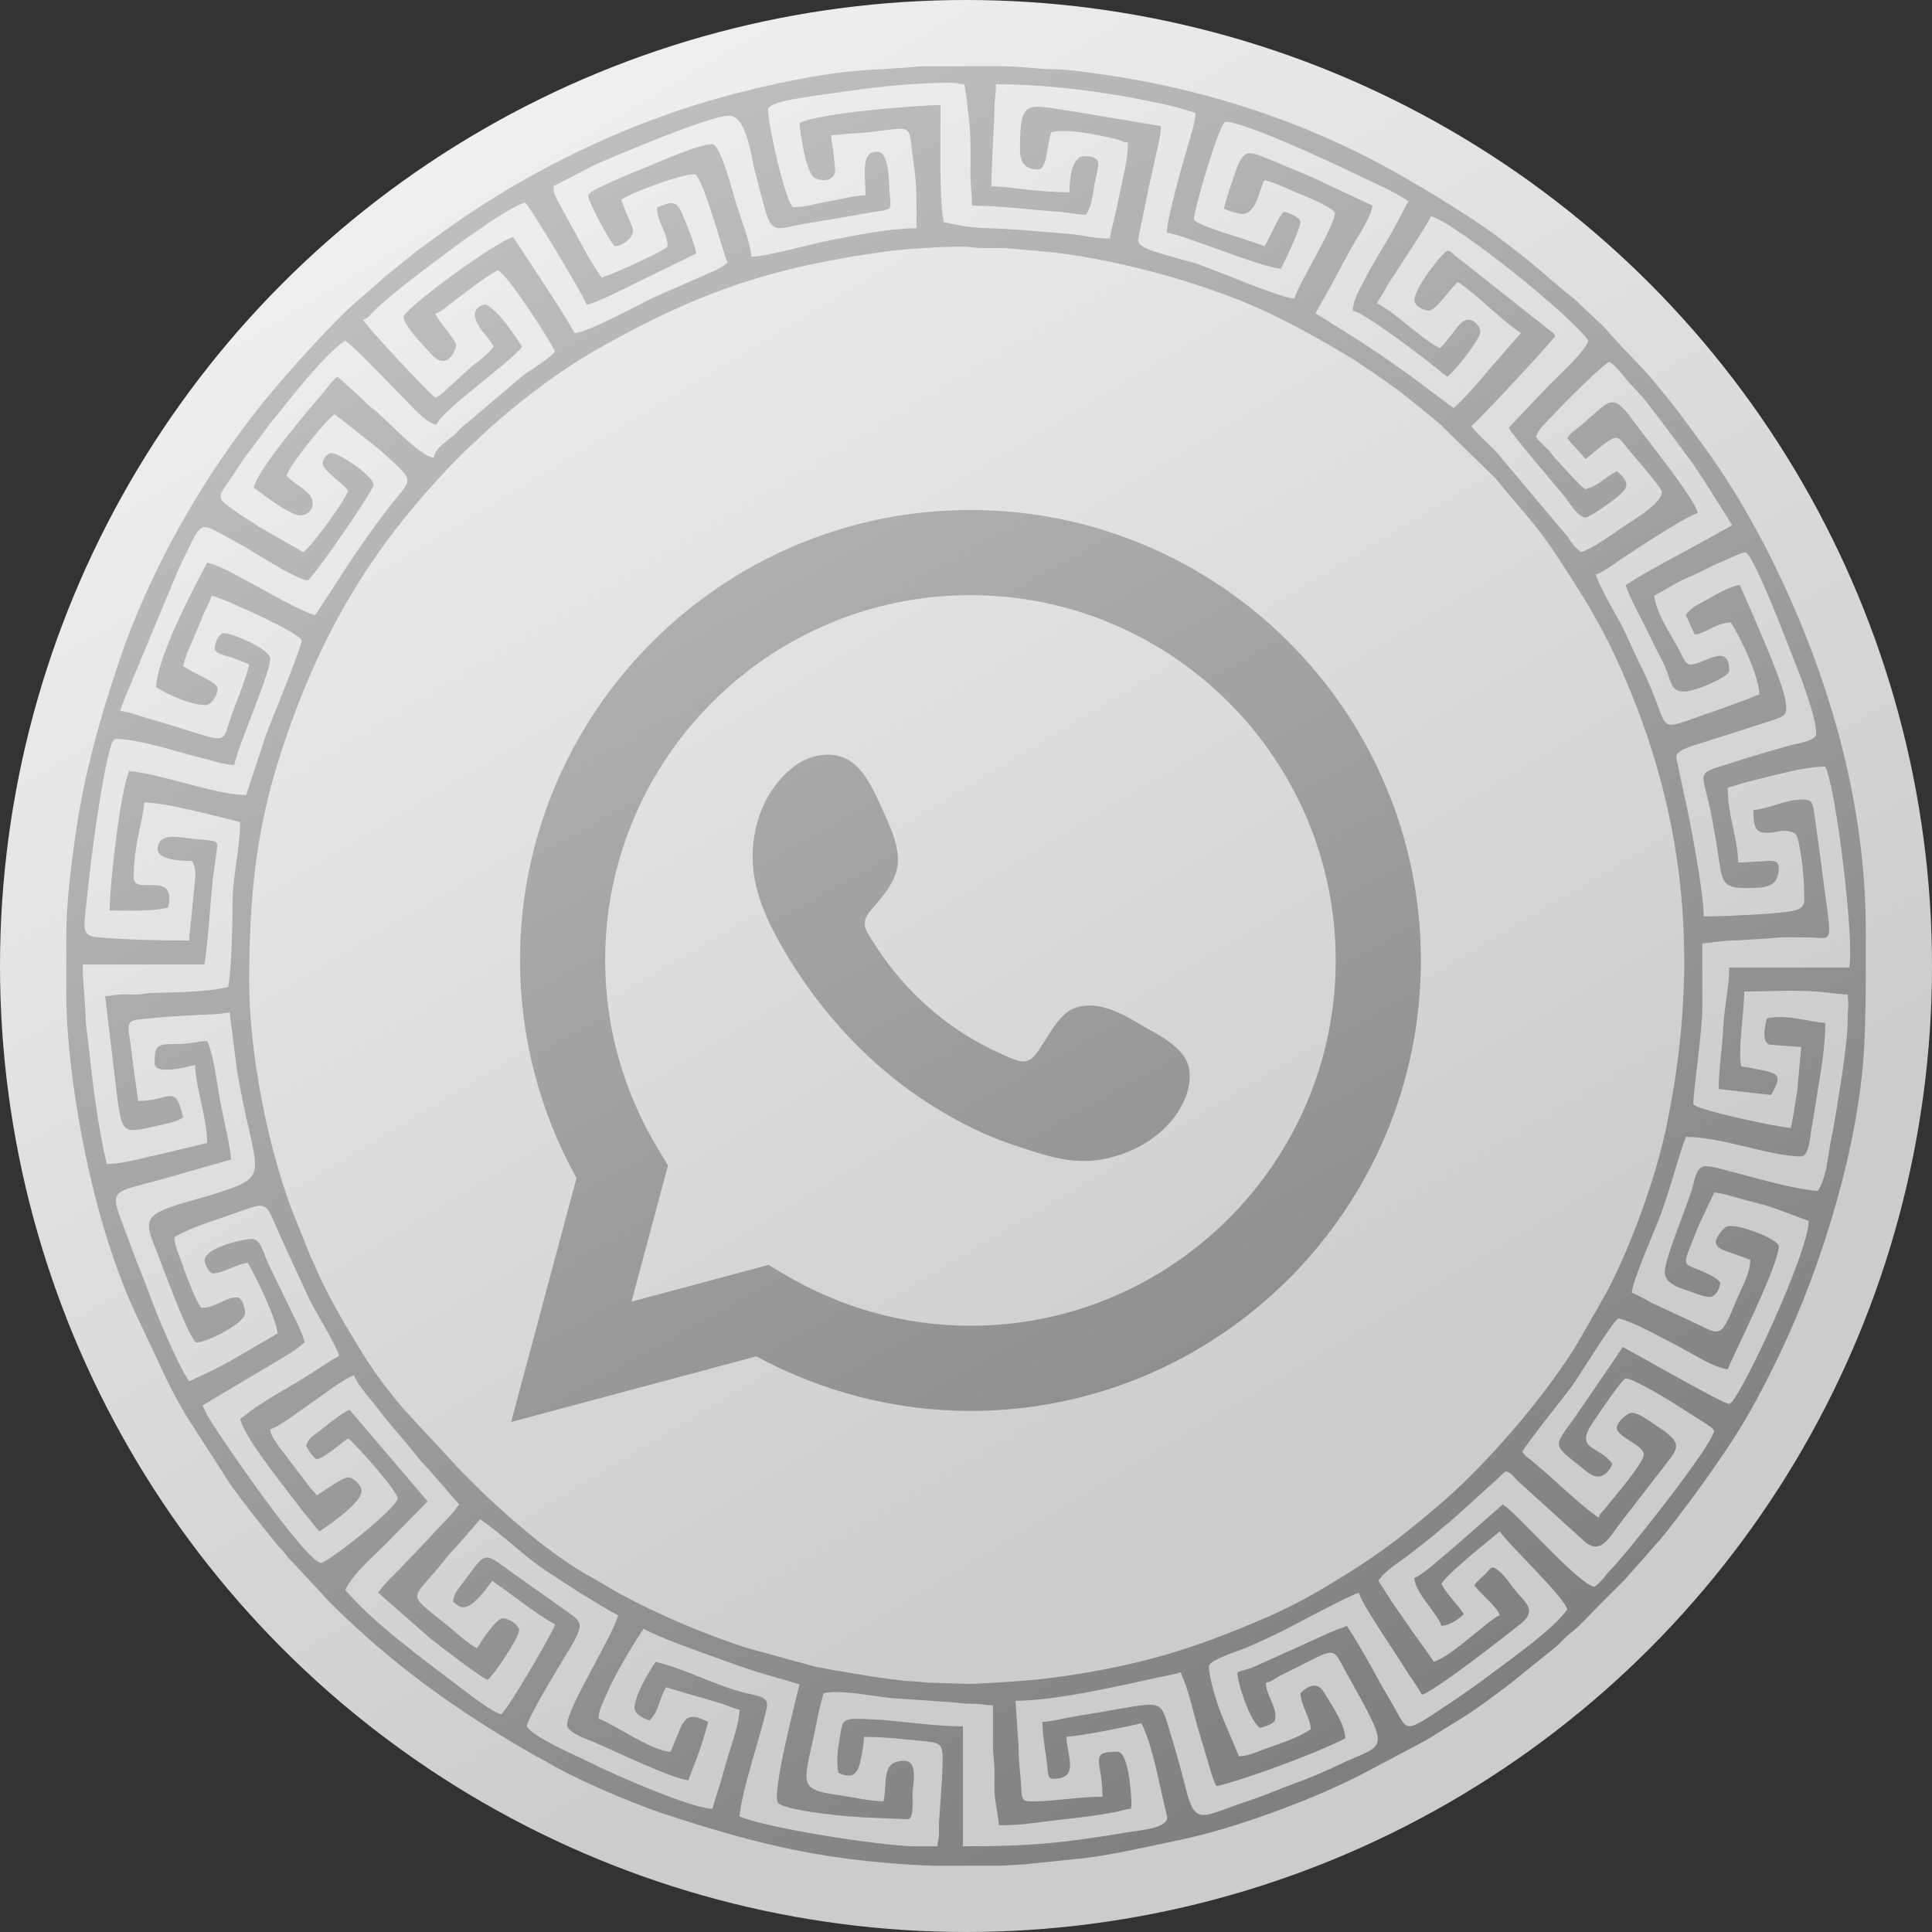 <?xml version="1.0" encoding="UTF-8"?> <!-- Creator: CorelDRAW --> <svg xmlns="http://www.w3.org/2000/svg" xmlns:xlink="http://www.w3.org/1999/xlink" xmlns:xodm="http://www.corel.com/coreldraw/odm/2003" xml:space="preserve" width="81.798mm" height="81.798mm" version="1.1" style="shape-rendering:geometricPrecision; text-rendering:geometricPrecision; image-rendering:optimizeQuality; fill-rule:evenodd; clip-rule:evenodd" viewBox="0 0 1299.72 1299.72"><rect x="0" y="0" width="1299.72" height="1299.72" fill="#333333" stroke="none"/> <defs> <style type="text/css"> <![CDATA[ .fil0 {fill:url(#id0)} .fil1 {fill:url(#id1)} ]]> </style> <linearGradient id="id0" gradientUnits="userSpaceOnUse" x1="907.45" y1="951.56" x2="124" y2="-359.15"> <stop offset="0" style="stop-opacity:1; stop-color:#CCCCCC"></stop> <stop offset="1" style="stop-opacity:1; stop-color:white"></stop> </linearGradient> <linearGradient id="id1" gradientUnits="userSpaceOnUse" x1="920.7" y1="1178.22" x2="209.4" y2="-99.23"> <stop offset="0" style="stop-opacity:1; stop-color:gray"></stop> <stop offset="1" style="stop-opacity:1; stop-color:#CCCCCC"></stop> </linearGradient> </defs> <g id="Слой_x0020_1">  <circle class="fil0" cx="649.86" cy="649.86" r="649.86"></circle> <path class="fil1" d="M167.64 659.95c0,-55.34 4.5,-100.64 20.3,-150.2 26.47,-83.04 62.77,-144.22 124.72,-206.17l15.12 -14.14c2.99,-3.03 5,-4.12 8.08,-7.05l8.18 -6.95c20.34,-16.57 38.57,-29.79 61.37,-42.54 65.57,-36.68 113.86,-53.21 191.4,-63.83 11.74,-1.61 46.65,-4.06 56.32,-2.75 8.81,1.19 20.07,-0.06 28.28,1.04l27.79 2.48c46.63,5.64 107.52,22.18 150.17,43.52 20.19,10.1 29.56,15.53 48.7,26.96 6.03,3.6 12.28,8.13 18.21,12.06 13.88,9.19 29.15,21.76 42.07,32.58l37.77 36.88c14.66,18.37 25.93,29.02 40.21,50.59 23.57,35.59 36.6,57.62 52.31,97 37.8,94.73 43.17,188.73 22.42,288.46 -7.04,33.82 -23.25,78.84 -39.42,109.89 -1.83,3.52 -3.41,5.7 -5.4,9.74l-16.61 28.78c-22.5,35.88 -61.02,80.6 -93.71,108.06 -28.63,24.05 -41.1,33.4 -74.65,53.47 -12.67,7.58 -25.87,14.51 -39.95,20.58 -49.78,21.43 -85.01,32.06 -139.76,39.81 -17.67,2.5 -36.75,3.48 -55.89,4.54 -5.56,0.31 -20,-0.63 -28.06,-0.65 -6,-0.01 -7.92,-0.85 -14.09,-1.04 -12.77,-0.4 -54.58,-7.69 -65.66,-10l-46.7 -12.82c-29.31,-9.78 -56.74,-21.33 -84.03,-36.02 -6.85,-3.69 -12.28,-7.39 -19.15,-11.11 -27.55,-14.89 -60.69,-44.16 -83.32,-67 -1.34,-1.35 -2.14,-2.3 -3.54,-3.52l-39.82 -42.91c-18.42,-22.55 -21.11,-26.77 -36.91,-52.88 -6.19,-10.23 -16.78,-29.49 -20.94,-39.59 -1.7,-4.13 -2.89,-6.21 -4.45,-9.67l-12.98 -32.42c-16.05,-42.84 -28.39,-104.99 -28.39,-153.2zm370.24 -577.05c0.49,5.84 4.12,34.12 10.49,36.97 6.41,2.87 14.51,1.3 13.36,-7.22 -0.46,-3.43 -0.73,-7.58 -1.22,-11.02 -0.51,-3.62 -1.22,-7.82 -1.46,-10.65 4.39,0 6.87,-0.75 12.08,-1.04 47.66,-2.63 38.58,-12.89 43.99,23.66 1.81,12.22 1.43,27.3 1.43,39.93 -16.95,0 -39.88,4.54 -56.76,7.81 -12.34,2.39 -44.66,11.36 -54.21,11.36 -0.82,-9.89 -8.33,-28.51 -11.32,-39.13 -1.66,-5.92 -9.85,-36.54 -14.91,-36.54 -9.67,0 -34.04,11.17 -43.53,14.99 -4.75,1.91 -40.21,15.95 -40.21,19.31 0,4.45 16.22,34.3 18.16,34.3 5.06,0 12.11,-5.94 12.11,-10.09 0,-2.63 -2.6,-7.69 -3.76,-10.37 -1.56,-3.61 -2.81,-7.69 -4.31,-10.82 7.42,-4.97 40.14,-17.15 49.43,-17.15 5.22,0 19.54,53.98 22.19,59.52 -2.42,1.62 -2.3,2.05 -5.36,3.72 -2.19,1.2 -3.78,1.93 -6.16,2.92l-39.27 17.22c-9.64,4.86 -42.7,22.76 -52.12,23.55 -6.64,-12.54 -22.06,-35.13 -30.46,-48.23 -3.63,-5.67 -7.26,-10.9 -10.9,-16.33 -11.51,2.68 -73.64,48.46 -73.64,53.47 0,6.05 13.42,19.28 17.91,24.46 11.67,13.48 17.4,-2.64 17.4,-5.29 0,-2.07 -5.15,-8.57 -6.63,-10.52 -2.86,-3.8 -5.38,-6.67 -7.5,-10.66 3.92,-1.05 7.02,-4.23 10.38,-6.77 3.79,-2.85 6.53,-4.9 10.37,-7.79 7.01,-5.29 13.92,-10.63 21.62,-14.7 8.22,5.51 32.92,44.25 38.34,54.48 -4.21,5.75 -15.88,11.97 -21.77,16.57l-36.03 30.55c-2.41,2.02 -3.15,2.21 -5.52,4.57 -1.71,1.69 -2.75,2.95 -4.51,4.57 -4.99,4.61 -12.17,8.01 -13.88,15.37 -9.23,-0.77 -31.67,-25.83 -40.78,-32.87 -3.55,-2.74 -4.86,-4.17 -7.89,-7.24l-15.89 -14.37c-3.29,2.2 -5.18,5.32 -7.76,8.38 -12.46,14.81 -45.77,53.55 -48.74,66.27 5.62,3.76 25.51,20.19 32.75,18.61 7.88,-1.72 8.98,-9.76 3.87,-14.87 -4.62,-4.63 -10.31,-7.06 -14.43,-11.8 1.59,-6.81 26.7,-37.62 32.28,-41.36l25.97 20.44c2.43,2.16 3.81,2.92 6.07,5.02 23.83,22.18 20.73,15.5 1.4,41.27 -22.09,29.45 -27.65,40.24 -46.55,68.46 -9.31,-2.17 -34.02,-16.82 -44.38,-22.21 -8.67,-4.51 -18.63,-10.86 -28.26,-13.1 -8.33,15.75 -33.85,63.61 -34.3,83.73 7.91,5.3 23.66,12.1 33.29,12.1 4.51,0 8.07,-7.7 8.07,-11.1 0,-4.32 -14.01,-8.98 -23.2,-15.13 1.97,-8.45 6.06,-16.13 9.23,-24.07 1.46,-3.66 3.3,-7.84 4.75,-11.39 1.69,-4.14 4.27,-8.03 5.19,-11.96 8.33,1.94 60.53,25.63 60.53,30.26 0,4.47 -20.31,53.67 -24.07,63.7l-13.26 40.21c-20.3,0 -56.9,-14.33 -78.69,-16.14 -5.65,11.78 -13.12,75.47 -13.12,93.82 12.9,0 26.99,0.86 39.34,-2.02 6.04,-25.94 -23.2,-7.47 -23.2,-20.18 0,-22.75 6.84,-40.34 7.06,-50.44 12.5,0 35.71,6.07 48.42,9.08 5.52,1.31 11.06,2.85 16.14,4.04 0,17.8 -5.14,36.43 -5.07,54.45 0.04,11.44 -0.72,46.72 -3,56.52 -15.77,3.68 -34.89,3.53 -51.48,4 -4.98,0.14 -5.04,0.93 -10.02,1.08 -3.61,0.11 -7.54,-0.23 -11.14,-0.04 -4.57,0.24 -4.77,1.01 -10.08,1.01l8.36 70.33c3.3,22.6 4.31,22.15 27.35,16.84 6.35,-1.46 12.35,-2.5 16.75,-5.45 -5.51,-23.64 -8.44,-11.1 -30.26,-11.1l-4.06 -29.23c-1.63,-18.81 -6.03,-24.32 3.8,-25.51 17.38,-2.1 36.5,-2.93 53.73,-3.77 4.52,-0.22 3.66,-0.91 8.07,-1.01l4.75 37.62c12.33,74.8 26.72,71.5 -18.74,85.58 -10.14,3.14 -22.65,5.93 -32.1,10.27 -12.51,5.75 -8.54,13.36 -2.32,28.95 3.04,7.64 21.71,59.52 26.23,59.52 6.4,0 30.36,-11.53 32.47,-18.96 0.64,-2.24 -1.66,-11.31 -5.23,-11.31 -8.51,0 -13.93,6.83 -24.21,7.06 -4.36,-6.51 -7,-14.41 -10.1,-22.18 -1.53,-3.83 -2.68,-7.69 -4.32,-11.82 -1.51,-3.79 -3.37,-9.03 -3.74,-13.41 6.52,-4.37 20.18,-9.25 28.36,-11.99 38.94,-13.01 30.28,-16.01 44.94,15.35l17.82 38.67c3.77,7.6 18.29,31 19.84,37.66 -5.59,2.96 -11.19,6.87 -16.73,10.5 -13.61,8.93 -28.61,16.48 -41.78,25.82 -2.67,1.89 -5.39,4.25 -8.08,6.05 2.98,12.81 29.21,44.95 38.92,57.93 2.74,3.67 4.31,5.57 7.18,8.96 2.16,2.56 5.12,7.12 7.37,8.77 6.4,-4.28 28.25,-19.27 28.25,-27.24 0,-3.59 -5.49,-9.08 -9.08,-9.08 -3.92,0 -16.95,9.87 -21.18,12.11 -1.5,-2.23 -2.47,-2.8 -4.18,-4.9l-20.45 -26.97c-2.4,-3.46 -6.28,-8.08 -6.65,-12.52 6.3,-1.68 22.06,-14.03 28.25,-18.16 6.19,-4.12 21.95,-16.48 28.25,-18.16 1.5,5.6 12.54,17.71 16.43,22.92 8.37,11.21 17.91,21.21 26.37,32.14 3.15,4.07 6.11,6.41 9.51,10.66l18.31 21.04c-5.61,8.38 -13.37,14.71 -19.88,22.49l-20.73 21.65c-4.78,4.77 -10.2,9.91 -13.87,15.38 2.16,1.45 2.31,2.01 4.35,3.72l30.64 26.86c3.53,2.84 34.49,26.82 38.65,27.93 4.06,-2.72 21.19,-28.39 21.19,-33.29 0,-3.69 -6.98,-8.07 -11.1,-8.07 -4.15,0 -15.16,16.42 -17.15,20.18 -7.32,-3.87 -14.01,-10.6 -20.49,-15.82 -28.93,-23.33 -23.62,-14.86 -0.11,-45.13 2.4,-3.09 3.05,-3.72 5.74,-6.37l16.88 -19.43c15.56,10.42 28.49,24.06 44.18,34.51l23.85 15.49c8.53,5.13 16.22,10.03 24.78,14.56 -3.06,13.13 -34.3,62.26 -34.3,73.64 0,5.23 13.28,9.68 17.73,11.53 13.05,5.43 52.74,24.86 63.99,25.8 0.88,-3.76 8.87,-21.11 13.12,-39.35 -11.52,-5.53 -15.23,-4.81 -19.89,7.35l-5.33 12.83c-12.54,-0.28 -40.68,-20.13 -48.42,-22.2 0,-6.17 3.34,-11.57 5.47,-16.72 5.43,-13.09 17.3,-32.61 24.8,-43.8 13.08,6.92 36.09,14.81 50.57,20.05 8.65,3.13 17.53,6.33 26.22,9.09l28.13 8.19c-1.52,6.51 -19.35,74.96 -14.35,79.85 5.62,5.51 50.1,9.77 62.81,9.89l24.17 1.05c5.11,0 2.73,-14.81 3.61,-20.6 1.16,-7.61 1.93,-18.74 -5.63,-18.74 -16.36,0 -11.15,14.49 -14.12,27.24 -9.21,0 -20.02,-2.7 -28.42,-3.87 -32.21,-4.47 -24.69,-6.98 -15.55,-54.23 1.13,-5.87 2.4,-9.34 3.62,-14.54 11.31,-2.63 32.24,1.81 45.22,3.2l41.54 2.85c4.88,0.26 6.91,1.06 13.12,1 6.5,-0.06 8.25,1.02 14.11,1.02l-0.01 27.25c-0.04,7.52 1.08,10.61 1.04,18.13 -0.04,6.29 -0.31,12.76 0.55,18.62 0.84,5.77 2.07,11.94 2.47,16.7 7.92,0 15.26,-0.38 22.79,-1.42 18.42,-2.56 36.97,-3.88 55.16,-7.39 4.16,-0.8 7.05,-1.97 10.83,-2.29 0.29,-3.47 0.38,-2.16 0.29,-4.6 -0.26,-6.98 -2.08,-33.74 -9.37,-33.74 -19.84,0 -10.09,5.58 -10.09,30.26 -15.66,0 -30.44,2.89 -45.42,3.12 -7.53,0.11 -8.74,0.08 -9.08,-7.13 -0.47,-9.92 -2.07,-19.97 -1.98,-30.31l-2.03 -30.25c27.71,0 69.51,-10.01 97.1,-15.89 3.61,-0.77 11.5,-2.14 13.87,-3.28 5.36,11.17 8.56,26.68 11.99,38.45 2.01,6.91 3.7,12.31 5.81,19.41 1.87,6.31 3.76,13.79 6.41,18.81 20.11,-4.69 68.64,-22.7 86.76,-32.28 -0.82,-9.91 -7.63,-19.76 -12.53,-27.82 -0.96,-1.58 -1.8,-3.03 -2.73,-4.34 -4.23,-5.96 -10.71,-2.63 -15.01,1.89 0.76,9.13 6.37,15.87 7.06,24.21 -9.92,6.64 -23.05,10.19 -34.73,14.71 -4.29,1.66 -8.44,3.45 -13.7,3.45l-11.68 -27.66c-2.79,-7.23 -8.5,-24.6 -8.5,-32.87 0,-4.17 21.05,-10.72 24.94,-12.39 8.83,-3.78 17.3,-7.73 25.5,-11.83 8.36,-4.18 44.77,-23.9 50.44,-25.22 1.76,7.55 25.64,41.89 31.32,51.4 3.48,5.83 7.8,11.05 11.05,17.2 8.55,-2.28 55.35,-38.79 66.37,-47.63 9.67,-7.75 5.63,-12.53 -1.55,-20.22 -4.76,-5.1 -10.78,-16.13 -17.41,-17.9 -2.07,1.39 -1.48,1.02 -3.2,2.85 -0.92,0.98 -0.56,0.7 -1.44,1.59 -0.49,0.5 -1.09,1.02 -1.57,1.46 -2.38,2.15 -4.16,3.62 -5.9,6.21 3.49,5.21 15.73,14.85 17.15,20.18 -5.8,1.55 -32.94,28.22 -44.39,31.27 -6.08,-9.08 -12.48,-17.2 -18.76,-26.63 -3.37,-5.06 -6.36,-9 -9.49,-13.72 -3.09,-4.65 -5.97,-9.49 -9.08,-14.13 4.94,-7.38 14.44,-12.54 21.32,-18.03 7.62,-6.08 14.99,-11.51 22.32,-18.03 2.15,-1.91 2.98,-2.24 5.02,-4.06l31.81 -28.72c2.1,-2.1 2.92,-3.22 5.28,-4.81 3.74,1 5.29,3.74 7.82,6.3l46.05 41.72c10.92,8 16.14,-4.4 23.68,-13.86l25.5 -33.01c12.59,-16.76 18.24,-18.64 -1.15,-31.42 -3.48,-2.3 -12.32,-9.07 -17.15,-9.07 -3.1,0 -10.09,6.31 -10.09,10.09 0,6.38 18.16,11.31 18.16,18.16 0,5.36 -21.06,29.88 -26.68,36.88 -2.27,2.83 -2.69,2.12 -3.59,5.49 -12.85,-8.61 -31.78,-27.67 -45.26,-38.47 -3.06,-2.45 -3.91,-2.5 -6.19,-5.91 3.12,-5.89 27.84,-36.75 33.01,-43.66 4.8,-6.42 26.92,-43.02 31.56,-46.12 10.5,2.45 26.76,11.87 36.65,16.82 8.8,4.4 28.14,16.75 36.99,17.48 1.17,-4.4 34.3,-69.79 34.3,-82.72 0,-5.06 -29.33,-16.18 -35.31,-13.2 -2.18,1.09 -7.06,7.31 -7.06,10.18 0,4.34 6.28,6.02 9.95,7.2l13.25 4.91c0,8.92 -5.62,18.38 -8.65,25.65 -11.42,27.43 -10.82,25.34 -28.02,17.07l-28.92 -13.45c-3.5,-1.72 -10.95,-6.34 -14.11,-7.08 0.16,-7.36 15.5,-42.19 19.02,-51.6 5.65,-15.07 10.05,-31.05 14.91,-46.63 1.06,-3.38 1.66,-3.58 2.39,-6.69 24.8,0 56.47,13.12 77.68,13.12 5.5,0 6.24,-15.52 6.99,-19.25 1.49,-7.41 2.35,-14.65 3.68,-22.55 2.7,-16 5.48,-32.14 5.48,-47.99 -12.55,-1.04 -26.44,-6.03 -39.35,-3.03 -1.03,4.43 -3.76,15.2 1.59,17.58 0.29,0.13 20.4,1.59 21.62,1.59l-2.72 29.56c-1.48,8.85 -2.47,16.91 -4.34,24.92 -6.5,0 -65.57,-12.44 -65.57,-16.14 0,-8.58 5.88,-47.53 6.09,-64.53l-0.04 -43.42c6.95,-0.58 14.45,-2.03 22.21,-2.01l23.78 -1.45c7.59,-1.15 16.55,-0.59 24.64,-0.58 19.57,0.01 16.39,8.73 8.9,-53.29l-4.58 -32.74c-1.1,-5.17 -1.7,-6.78 -7.34,-6.78 -12.1,0 -21.91,6.12 -33.29,7.06 0,15.28 3.19,16.67 15.72,14.7 1.84,-0.29 2.94,-0.72 5.5,-0.68 0.8,0.01 1.98,0.12 2.76,0.28 5.03,1.06 5.47,2.48 6.72,8.46 2.42,11.57 3.59,25.5 3.59,37.77 0,6.36 -5.86,7.17 -11.24,7.93 -12.13,1.72 -43.67,3.16 -56.36,3.16 -0.41,-18.39 -9.06,-63.69 -13.52,-83.33l-4.28 -20.05c-0.2,-0.98 -0.48,-2.1 -0.56,-3.26 -0.02,-0.29 -0,-1.06 0.01,-1.28 0.18,-4.41 13.99,-7.83 17.47,-8.98 6.84,-2.26 12.88,-4.06 19.93,-6.3l28.96 -9.37c4.91,-1.81 7.47,-2.6 7.47,-7.66 0,-12.68 -16.52,-48.14 -22.32,-62.42 -1.37,-3.38 -2.67,-5.78 -4.33,-9.79l-4.62 -10.52c-5.2,0.43 -15.52,5.96 -19.75,8.5 -6.23,3.73 -12.75,5.98 -16.57,11.68l6.04 13.12c7.39,-0.62 14.03,-7.85 24.23,-8.08 6.42,9.59 19.17,36.51 19.17,48.42 -3.03,0.71 -4.63,1.82 -7.2,2.89l-22.19 8.08c-40.68,13.55 -30.19,15.66 -43.98,-16.3 -1.95,-4.53 -3.47,-8.16 -5.67,-12.49 -6.26,-12.31 -11.52,-26.19 -18.63,-37.86 -2.6,-4.27 -11.28,-20.63 -12.3,-25.03 4.09,-0.95 13.06,-7.69 16.94,-10.29 8.87,-5.95 43.74,-28.96 51.66,-31.07 -2.02,-7.55 -13.63,-22.25 -18.76,-29.67l-28.34 -37.23c-11.84,-14.77 -14.21,-5.92 -33.46,9.54 -3.26,2.62 -4.83,3.36 -7.21,6.92 3.16,4.72 9.18,9.76 12.1,14.12 3.78,-2.53 6.61,-5.43 10.07,-8.09 1.77,-1.36 3.2,-2.49 5.25,-3.87 5.14,-3.47 6.83,-3.19 10.37,1.4 4.89,6.33 25.76,29.62 25.76,32.75 0,7.69 -19.25,18.91 -24.81,22.6 -6.98,4.63 -22.19,16.01 -29.66,17.75 -3.69,-2.47 -6.24,-6.41 -8.88,-10.29l-45.17 -53.7c-5.79,-7.5 -14.97,-13.86 -19.59,-20.76 3.92,-2.63 53.3,-55.76 56.49,-60.53 -1.69,-2.52 -1.7,-2.28 -4.02,-4.05l-63.13 -49.86c-2.87,-2.29 -2.04,-2.68 -5.48,-3.6 -5.3,3.55 -22.2,25.93 -22.2,33.29 0,3.92 5.94,7.06 10.09,7.06 4.36,0 15.3,-16.33 19.17,-19.17 14.97,10.02 27.35,24.24 42.37,34.3l-22.04 25.37c-4.17,5.21 -18.58,21.87 -23.35,25.07l-21.9 -16.43c-18.76,-14.12 -38.36,-27.22 -58.38,-39.48 -4.5,-2.76 -8.03,-5.26 -12.53,-7.64 3.05,-5.77 6.54,-11.47 9.75,-17.48l14.5 -26.86c3.96,-6.81 13.48,-21.09 14.08,-28.29l-40.49 -19.03c-7.18,-2.94 -13.12,-5.62 -20.61,-8.65 -23.85,-9.62 -24.88,-13.12 -32.35,8.87 -2.34,6.89 -4.8,13.87 -6.42,20.82 3.01,1.59 5.83,2.39 9.9,3.33 11.73,2.72 13.34,-14.93 17.34,-22.5 7.75,1.81 16.9,6.59 24.65,9.65 4.03,1.59 22.76,9.54 22.76,12.55 0,9.09 -25.12,48.4 -27.24,57.5 -8.5,0 -53.56,-19.39 -65.44,-23.34 -7.72,-2.56 -31.84,-7.96 -37.3,-12.14 -1.35,-1.03 -2.39,-2.1 -2.49,-4.02l7.62 -36.93c1.26,-5.92 2.72,-12.21 4.21,-18.99 1.33,-6.02 3.61,-14.14 3.61,-20.61l-58.81 -9.8c-32.08,-4.71 -36.02,-9.24 -36.02,25.94 0,8.35 3.71,13.12 12.11,13.12 6.73,0 6.02,-18.85 9.08,-25.22 10.33,-2.41 29.97,1.52 40.37,4.02 1.88,0.45 3.43,0.82 5.55,1.52 3.36,1.1 1.65,1.2 5.53,1.53 0,11.31 -3.24,22.77 -5.3,33.04 -0.98,4.9 -2.15,10.34 -3.35,15.81 -1.13,5.14 -3.09,11.28 -3.46,15.71 -10.5,0 -17.47,-2.22 -27.21,-3.06 -18.63,-1.6 -38.27,-3.51 -57.54,-4 -9.31,-0.24 -19.45,-2.23 -27.23,-4.04 -0.08,-3.48 -0.71,-3.94 -0.95,-7.12 -1.74,-23.03 -1.06,-48.09 -1.06,-71.57 -13.73,0 -81.79,5.21 -94.83,12.1zm-21.19 -9.08c0,-5.17 21.92,-7.86 26.66,-8.65 10.58,-1.75 20.54,-2.93 30.9,-4.41 20.78,-2.97 43.71,-5.1 65.52,-5.1 5.07,0 4.52,0.91 9.08,1.01 0.23,2.73 0.81,5.29 1.32,8.77 0.34,2.34 0.65,6.56 1.14,9.96 2.06,14.31 1.52,27.55 1.54,41.84 0.01,7.1 1.04,12.75 1.04,21.15 20.12,0 37.87,2.68 57.54,4 7.13,0.48 12.32,2.05 19.13,2.05 3.74,-5.58 4.25,-11.34 5.62,-19.6 2.13,-12.8 7.1,-19.75 -6.63,-19.75 -9.11,0 -10.09,17.05 -10.09,24.21 -24.03,0 -38,-3.71 -52.46,-4.04 0,-19.09 1.87,-36.85 1.98,-52.49 0.04,-5.93 1.04,-9.09 1.04,-16.11 38.3,0 82.38,6.23 119.25,14.92 5.7,1.34 9.88,3.07 14.92,4.25 0,5.9 -2.83,14.47 -4.39,19.82 -3.5,11.99 -14.77,50.67 -14.77,60.89 10.31,0.86 61.55,22.95 76.67,24.21 2.21,-4.17 13.12,-26.95 13.12,-31.27 0,-3.41 -7.89,-6.31 -11.1,-7.06 -4.55,4.32 -8.62,16.5 -13.12,23.2 -6.65,-3.19 -47.42,-14.09 -47.42,-18.16 0,-6.36 17.39,-65.57 21.19,-65.57 12.44,0 68.14,25.8 86.41,34.65 12.4,6 25.23,11.16 36.67,18.82 -3.25,6.14 -6,11.55 -9.43,17.81 -6.54,11.97 -14.08,23.28 -20.18,35.3 -2.76,5.44 -7.72,13.41 -7.72,20.53 9,2.1 47.01,31.3 55.63,38.2 2.65,2.12 5.19,4.36 7.93,6.19 4.61,-3.09 22.19,-25.15 22.19,-30.26 0,-3.46 -4.12,-8.07 -8.07,-8.07 -4.53,0 -7.8,5.95 -10.35,8.82 -2.49,2.8 -6.47,8.63 -8.82,10.35 -14.77,-7.81 -27.6,-22.45 -42.37,-30.26 1.5,-2.84 2.53,-4.12 4.24,-6.85 1.77,-2.83 2.49,-4.75 4.43,-7.68 3.86,-5.84 26.7,-40.4 27.65,-43.98 15.5,3.61 94.7,66.97 105.93,83.73 -1.85,6.92 -20.1,23.63 -25.98,29.51l-27.49 29c0.93,3.47 33.39,41.15 37.46,46.28 3.08,3.88 8.66,13.56 13.99,14.25 4.19,-0.98 16.77,-10.08 20.34,-12.96 9.24,-7.45 9.92,-10.44 0.85,-18.32 -7.17,3.79 -13.08,10.22 -21.19,12.11 -3.41,-2.29 -5.78,-5.29 -8.83,-8.32l-12.06 -13.16c-1.86,-2.21 -1.91,-2.78 -4.06,-5.02 -3.01,-3.13 -6.03,-5.35 -8.34,-8.81 2.11,-3.99 1.63,-3.86 4.77,-7.33 8.21,-9.06 35.17,-36.76 44.66,-43.11 4.65,3.11 7.67,7.35 11.39,11.81 3.64,4.34 7.71,8.24 11.51,12.71 3.93,4.62 6.78,8.94 10.62,13.59l20.68 27.75c3.6,4.81 6.35,9.33 9.76,14.45l18.76 29.66 -17.47 9.77c-14.9,8.28 -40.71,21.58 -54.16,30.59 1.68,7.22 13.39,27.82 17.17,36.31 2.7,6.08 6.32,12.1 9.05,18.18 4.37,9.74 3.56,17.14 13.13,17.14 6.55,0 30.26,-9.61 30.26,-14.12 0,-19.64 -17.29,-4.04 -26.23,-4.04 -3.34,0 -5.86,-6.86 -7.4,-9.75 -5.31,-9.96 -15.88,-25.38 -16.82,-36.65 4.91,-2.6 9.51,-5.32 14.17,-8.03 5.18,-3 10.16,-4.62 15.77,-7.43 5.49,-2.75 9.11,-4.7 15.03,-7.16 5.22,-2.17 11.04,-5.35 16.57,-6.64 6.87,5.03 27.47,60.18 32.72,73.21 4.58,11.37 14.7,37.85 14.7,48.86 0,5.12 -13.84,6.86 -17.37,7.85 -7.19,2.02 -13.12,3.76 -20.4,5.84l-29.97 9.37c-11.52,4.06 -8.74,5.6 -4.28,24.75 1.71,7.35 2.56,13.55 4,21.22 5.38,28.56 1.47,34.88 20.6,34.88 14.61,0 22.19,-0.66 22.19,-14.12 0,-4.59 -5.07,-4.53 -9.91,-3.92l-17.33 0.89c-0.37,-16.68 -7.06,-31.28 -7.06,-50.44 5.05,-1.18 9.21,-2.91 14.92,-4.25 14.73,-3.44 36.1,-9.88 50.65,-9.88 7.28,13.76 19.93,118.92 16.14,135.18l-80.71 0c0,13.39 -3.45,26.97 -4.03,40.36 -0.59,13.71 -3.03,26.79 -3.03,41.35l35.31 4.04c5.75,-10.86 7.52,-14.24 -6.47,-16.73 -4.61,-0.82 -9.4,-2.08 -13.71,-2.44 -2.43,-10.43 2.02,-36.88 2.02,-50.44 17.6,0 38.62,-1.51 55.77,0.73 3.69,0.48 11.05,1.23 13.84,1.29 0.87,10.46 -0.01,7.28 0.01,17.16 0.04,15.7 -6.05,51.05 -8.79,67.88 -0.97,5.96 -2.19,11.11 -3.05,16.12 -1.83,10.69 -2.8,22.72 -8.35,31 -17.91,-1.49 -40.92,-8.68 -58.51,-13.11 -4.46,-1.12 -15.81,-4.74 -19.22,-3.1 -4.58,2.2 -5.38,10.65 -7.13,16.09 -3.82,11.9 -18.03,46.03 -18.03,54.6 0,8.84 12.2,11.24 18.58,13.7 2.74,1.06 9.78,3.6 12.35,3.04 3.8,-0.82 6.06,-5.6 6.4,-9.68 -2.87,-3.31 -7.03,-5.23 -11.11,-7.05 -15.6,-6.94 -15.01,-1.29 -3.6,-30.86l10.67 -22.62c5.56,0.46 11.86,2.6 16.35,3.83 6.07,1.66 10.67,2.8 16.74,4.44 9.54,2.59 29.23,10.61 30.47,10.9 0,21.24 -47.63,123.08 -53.47,123.08 -4.16,0 -62.63,-33.57 -71.63,-38.34 -1.77,2.65 -3.33,5.07 -5.23,7.88l-27.47 40.12c-14.95,20.53 -14.09,17.39 6.15,34.04 2.9,2.38 7.02,5.81 10.97,5.08 3.91,-0.72 7.6,-4.97 8.53,-8.44 -8.39,-12.53 -26.15,-8.75 -12.93,-28.06 3,-4.39 19.73,-29.44 22.01,-29.44 5.08,0 26.68,13.3 31.33,16.09l21.56 13.75c2.81,2.01 4.88,2.85 6.63,5.47 -2.78,11.91 -58.9,82.53 -69.36,93.06 -4.22,4.24 -6.27,8.46 -11.35,11.86 -11.72,-2.73 -50.55,-48.13 -61.54,-55.48l-29 25.47c-2.48,2.36 -4.44,3.72 -7.09,6.02 -4.33,3.77 -18.81,16.7 -23.43,17.93 0.22,10.03 16,24.18 18.16,32.28 5.32,-0.12 12.93,-5.06 15.13,-8.07 -4.43,-6.61 -11.3,-12.94 -15.13,-20.17 3.72,-5.55 13.49,-13.55 18.93,-18.4l20.41 -16.91c6.35,9.48 43.04,43.65 45.4,52.46 -8.32,12.42 -36.37,32.31 -50.16,42.66 -9.26,6.95 -17.32,12.75 -27.12,19.29 -35.07,23.38 -28.96,20.75 -40.95,0.8 -10.24,-17.03 -19.05,-35.19 -30.07,-51.65 -2.89,1.39 -6.08,2.18 -9.43,3.69 -3.53,1.59 -5.67,2.31 -9.07,4.04l-45.19 20.38c-3.1,1.16 -7.44,1.96 -9.95,3.17 0.19,8.36 8.8,33.08 15.13,37.33 12.1,-2.82 10.27,-6.65 10.27,-6.63l0.21 -1.22c-0.11,-7.95 -6.26,-14.21 -6.44,-22.42 4.58,-1.07 6.55,-3.26 10.75,-5.4 3.97,-2.02 6.8,-3.38 10.77,-5.37 26.66,-13.33 22.99,-13.23 32.63,4.02 31.12,55.69 26.53,46.72 -5.06,61.89 -9.52,4.57 -19.75,8.94 -29.81,12.56 -10.23,3.68 -19.9,8.02 -30.76,11.61 -31.18,10.31 -35.72,17.36 -42,-6.67 -1.87,-7.14 -3.37,-13.35 -5.46,-20.77 -2.04,-7.24 -3.88,-13.18 -5.98,-20.25 -6.45,-21.7 -4.65,-18.84 -48.21,-11.59 -6.27,1.04 -12.31,2.05 -18.16,3.03 -6.01,1 -12.87,3.03 -19.02,3.17 0,9.66 2.11,19.88 3.3,29.99 0.4,3.37 -0.1,8.35 3.76,8.35 18.32,0 9.37,-15.29 9.08,-28.25 12.31,-1.02 38.57,-6.32 50.44,-9.08 7.55,14.27 12.37,43.02 16.87,60.96 0.16,0.65 0.37,1.29 0.43,2.04 0.68,7.48 -17.94,8.89 -23.22,9.77 -46.28,7.69 -66.78,9.95 -114.13,9.95l0 -80.71c-24.78,0 -46.99,-5.04 -72.64,-5.04 -8.96,0 -8.74,4.02 -9.98,11.21 -1.31,7.66 -2.98,17.12 -1.12,25.11 8.51,4.09 12.9,1.64 14.87,-8.33 0.91,-4.58 2.28,-11.41 2.28,-15.88 9.87,0 20.68,0.91 29.43,1.85 26.02,2.79 23.88,-0.79 23.07,26.43l-2.09 30.19c-0.02,2.61 0.19,5.48 -0.01,8.06 -0.25,3.17 -0.88,3.64 -0.96,7.11l-14.12 0c-24.32,0 -103.98,-12.95 -119.04,-20.18 1.46,-17.54 14.25,-54.04 18.26,-72.68 1.84,-8.53 -5.61,-7.8 -18.05,-11.27 -18.59,-5.18 -38.14,-15.64 -56.7,-19.97 -4.9,7.31 -14.12,22.65 -14.12,31.27 0,3.9 6.56,7.25 10.09,8.07 6.11,-5.31 6.76,-15.72 11.1,-22.19l37.46 10.97c3.84,1.28 8.57,3.37 11.98,4.16 -0.21,9.64 -5.8,24.33 -8.5,33.87 -1.66,5.88 -3.09,10.78 -4.74,16.45 -1.51,5.18 -3.73,11.12 -4.93,16.26 -13.48,0 -65.92,-22.76 -81.37,-30.61 -10.69,-5.43 -38.32,-16.82 -43.72,-24.88 1.8,-7.71 22.37,-41.25 27.68,-50 13.23,-21.78 9.43,-19.69 -6.64,-31.56l-30.7 -21.76c-20.91,-15.13 -16.79,-14.69 -35.47,9.77 -2.32,3.04 -3.91,5.13 -4.3,9.82 2.49,1.67 3.97,4.03 7.78,3.6 6.1,-0.7 15.26,-12.96 18.45,-17.72 12.23,8.19 29.7,22.55 42.37,29.26 -1.11,4.78 -31.49,56.99 -36.32,60.53 -6.4,-1.71 -21.56,-13.64 -27.96,-18.44l-26.95 -20.47c-17.56,-13.79 -35.43,-28.06 -50.01,-44.82 6.29,-11.88 17.68,-21.21 26.99,-30.52l28.5 -29 -52.46 -61.54c-4.67,1.25 -18.32,12.79 -23.08,16.26 -2.99,2.18 -5.12,3.99 -6.17,7.95 1.62,3.07 4.31,7.24 7.06,9.08 5.88,-1.37 16.04,-10.68 21.18,-14.13 4.37,2.93 33.77,36.14 33.29,40.35 -0.82,7.2 -47.37,43.38 -51.45,43.38 -9.49,0 -64.54,-79.39 -75.73,-97.79 -2.03,-3.34 -2.27,-4.59 -3.97,-8.14l34.74 -20.75c6.08,-3.66 11.07,-6.45 17.15,-10.09 3.47,-2.08 5.64,-3.49 8.65,-5.48 1.45,-0.96 2.71,-1.72 4.18,-2.88 1.79,-1.41 1.96,-1.89 3.88,-3.18 -1.27,-5.48 -4.88,-12.83 -7.4,-17.82l-17.16 -35.29c-2.66,-5.52 -4.78,-16.49 -10.75,-16.49 -6.64,0 -30.29,5.79 -31.91,13.49 -0.61,2.92 2.88,9.71 5.68,9.71 6.54,0 15.73,-6.44 23.2,-7.06 4.61,6.88 19.38,37.86 20.18,47.42l-28.67 16.72c-9.77,5.85 -20.66,10.67 -30.85,15.56 -8.17,-12.2 -21.75,-44.72 -27.12,-59.64 -3.84,-10.66 -8.25,-20.57 -12.1,-31.28 -15.21,-42.32 -18.22,-33.68 27.47,-46.93l39.99 -11.45c-0.84,-10.11 -5.5,-28.85 -7.49,-39.93 -1.97,-10.96 -4.67,-32.25 -8.65,-39.77 -6.84,0.15 -11.62,2.12 -20.17,2.03 -14.18,-0.14 -15.14,1.11 -15.14,13.1 0,8.38 23.7,1.83 27.24,1.01 0,13.97 8.07,35.71 8.07,52.46l-32.53 7.82c-11.21,2.22 -23.54,6.3 -35.06,6.3 -5.91,-25.36 -9.36,-52.87 -12.28,-80.54 -0.49,-4.63 -1.75,-12.29 -1.87,-17.3 -0.3,-12.44 -1.99,-24.06 -1.99,-36.34l81.72 0c2.29,-9.84 4.48,-46.52 5.87,-57.69l2.79 -20.67c0.54,-5.03 0.5,-4.69 -16.82,-6.3 -6.95,-0.65 -23.11,-4.78 -23.11,6.97 0,7.26 15.06,8.07 23.2,8.07 1.62,3.38 2.48,6.56 1.99,12.03l-2.71 27.6c-0.52,4.07 -1.3,10.48 -1.3,13.84 -20.57,0 -41.73,-0.47 -61.41,-2.14 -11.95,-1.02 -9.31,-6.09 -7.09,-29.04 2.03,-21.01 9.58,-79.41 15.95,-100.07 1.45,-4.7 2.96,-4.58 7.26,-4.18 16.98,1.6 38.26,8.83 54.78,12.95 5.89,1.47 14.81,4.31 20.78,4.44 4,-17.16 24.21,-61.04 24.21,-71.63 0,-6.21 -25.26,-17.15 -31.27,-17.15 -3.17,0 -6.05,7 -6.05,10.09 0,3.93 7.34,4.85 10.95,6.2 3.58,1.33 8.89,3.12 12.25,4.9 -2.53,10.88 -9.26,26.25 -12.99,37.45 -6.05,18.17 -0.56,14.42 -56.2,-1.56 -4.99,-1.43 -12.42,-4.5 -17.58,-4.62 0.64,-2.75 2.02,-5.53 2.91,-8.19l36.77 -88.32c16.25,-32.49 11.52,-31.84 35.32,-18.84 5.85,3.19 11,6.23 16.61,9.62 8.48,5.13 25.25,15.81 34.5,17.96 5.01,-3.67 44.83,-61.14 44.39,-64.57 -0.84,-6.45 -23.44,-21.18 -28.25,-21.18 -3.27,0 -6.05,4.22 -6.05,7.06 0,4.38 14.44,14.11 17.15,18.16 -1.44,5.41 -23.69,36.96 -30.26,41.36l-28.86 -16.54c-5.01,-3.37 -9.09,-5.73 -14.12,-9.08 -2.66,-1.77 -4.21,-3.09 -6.46,-4.63 -9.94,-6.84 -6.64,-8.24 2.03,-21.2 3.25,-4.86 6.16,-9.54 9.8,-14.41l15.1 -20.21c12.22,-14.96 35.84,-46.19 50.76,-56.18 6.84,4.58 36.03,35.48 44.14,43.63 3.95,3.97 11.65,12.38 17.4,12.86 2.35,-8.81 51.11,-42.92 57.5,-52.46 -5.78,-8.63 -15.26,-23.51 -24.21,-28.25 -2.25,-0.29 -14.46,2.84 -2.17,18.31 2.87,3.61 4.99,5.73 7.22,9.93 -3.27,4.89 -9.68,9.28 -14.28,12.96l-14.27 12.97c-3.15,2.63 -6.78,7.3 -10.8,8.37 -3.36,-2.25 -47.45,-48.83 -48.42,-52.46 3.42,-0.91 3.88,-2.35 6.29,-4.8 12.67,-12.88 44.37,-35.98 59,-46.93 4.74,-3.55 8.95,-5.97 13.68,-9.52 5.45,-4.09 23.56,-15.94 29.98,-17.43 3.3,2.42 40.31,64.06 41.36,68.6 5.53,-0.46 29.71,-12.82 37,-16.46l36.64 -17.83c-0.49,-5.85 -5.92,-18.35 -7.91,-23.36 -1.37,-3.44 -3.21,-8.54 -6.19,-10.03 -3.85,-1.93 -8.18,1.2 -12.13,2.12 0,11.04 7.06,16.56 7.06,26.23 0,2.25 -31.55,16.29 -37.74,18.76 -2.71,1.08 -4.39,1.35 -6.65,2.43 -3.15,-4.71 -6.1,-9.3 -9.02,-14.18l-20.68 -37.84c-1.75,-4.11 -2.58,-3.96 -2.58,-9.52l27.25 -14.11c14.91,-6.63 77.75,-33.3 90.78,-33.3 11.83,0 14.78,27.39 17.14,36.33 11.48,43.34 8.42,41.37 29.18,37.23 4.61,-0.92 9.39,-1.63 14.64,-2.51 10.35,-1.73 19.12,-3.23 29.25,-5.05 21.87,-3.93 18.61,-0.68 17.76,-14.58 -0.35,-5.77 -0.07,-27.21 -8.1,-27.21 -11.59,0 -8.07,14.87 -8.07,29.26 -6.77,0.15 -17.42,2.92 -24.21,4.04 -7.98,1.31 -15.69,4.03 -24.21,4.03 -4.5,0 -17.15,-54.9 -17.15,-65.57zm104.59 -29.26l52.79 0c12.78,0 22.71,1.85 34.31,2.01 10.63,0.15 22.36,1.98 32.86,3.46 72.38,10.15 141.42,33.48 203.25,69.13 19.03,10.97 37.88,22.54 55.85,34.95 7.35,5.08 13.96,10.36 20.76,15.56 13.39,10.23 25.15,21.4 34.74,28.82 2.48,1.91 2.71,2.01 4.88,4.19l14.01 13.23c1.87,1.49 2.91,2.69 4.64,4.43l8.56 9.6c8.76,9.47 17.93,18.22 26.13,28.35 5.55,6.85 10.85,13.07 16.15,20.17l15.41 20.91c26.33,36.18 47.29,75.77 64.57,117.02 26.9,64.21 44.97,136.09 44.97,209.26l0 32.93c-0.06,15.12 -0.28,30.25 -1.01,44.75 -3.31,66.38 -28.44,148.29 -56.85,207.47 -9.76,20.34 -20.13,40.4 -32.53,59.27 -14.52,22.09 -29.88,42.93 -46.23,63.73l-25.55 28.93c-6.34,6.26 -11.87,11.86 -18.16,18.16 -6.43,6.43 -11.69,12.69 -19,18.33 -3.79,2.92 -5.81,5.97 -9.35,8.8l-30.13 24.35c-10.47,7.86 -21.17,16.13 -32.37,23.11l-22.43 13.89c-4.04,2.33 -7.34,4.09 -11.73,6.43l-35.64 18.84c-34.01,17.17 -84.37,35.67 -121.15,43.29 -19.97,4.14 -41.52,9.23 -61.75,11.89l-41.12 4.27c-6,0.47 -12.14,0.82 -18.37,1.07l-43.61 0c-22.58,-0.82 -45.03,-2.82 -65.38,-5.75 -41.51,-5.97 -79.03,-16.91 -117.6,-29.69 -20.28,-6.72 -58.22,-22.97 -76.22,-33.75 -4.05,-2.42 -7.94,-4.24 -11.73,-6.43 -51.19,-29.59 -93.78,-60.08 -135.39,-101.68l-26.74 -28.75c-2.23,-2.24 -2.32,-2.69 -4.13,-4.94 -1.56,-1.94 -2.77,-2.81 -4.33,-4.75 -11.08,-13.72 -21.93,-27.14 -32.13,-41.51l-28.83 -44.81c-4.77,-8.11 -8.57,-14.94 -12.86,-23.46l-23.54 -50.1c-23.71,-52.89 -39.06,-125.51 -43.67,-184.33 -0.64,-8.17 -0.94,-16.65 -1.07,-25.22l0 -38.28c0,-22.91 2.76,-45.44 5.88,-67.77 5.84,-41.83 16.08,-78.27 29.05,-117.23 20.72,-62.25 56.79,-125.6 97.92,-176.48 13.69,-16.94 49.93,-57.93 66.48,-70.73l14.4 -12.84c6.91,-5.58 13.19,-10.53 20.09,-16.23 3.39,-2.8 6.94,-5.03 10.47,-7.69 61.38,-46.12 135.03,-82.12 209.89,-100.83 29.96,-7.48 63.09,-14.35 94.63,-15.34l17 -1.16c3.55,-0.39 7.2,-0.66 10.91,-0.86zm-104.26 806.39l10.38 6.19c38.13,22.71 81.52,34.74 125.44,34.74 135.51,0 245.74,-110.23 245.74,-245.76 0,-135.49 -110.23,-245.74 -245.74,-245.74 -135.5,0 -245.75,110.25 -245.75,245.74 0,44.74 12.43,88.8 35.95,127.42l6.36 10.46 -24.56 91.65 92.17 -24.69zm-173.17 105.67l43.98 -164.09c-24.9,-44.94 -38.01,-95.29 -38.01,-146.41 0,-167.07 135.95,-303.02 303.03,-303.02 167.08,0 303.02,135.95 303.02,303.02 0,167.1 -135.94,303.05 -303.02,303.05 -50.16,0 -99.7,-12.68 -144.04,-36.71l-164.96 44.17zm421.72 -268.34c-12.47,-7.47 -28.7,-15.8 -43.4,-9.8 -11.26,4.63 -18.47,22.29 -25.77,31.28 -3.75,4.64 -8.22,5.34 -13.98,3.03 -42.31,-16.86 -74.74,-45.12 -98.1,-84.02 -3.95,-6.06 -3.24,-10.83 1.53,-16.43 7.06,-8.31 15.92,-17.74 17.82,-28.94 1.91,-11.18 -3.34,-24.26 -7.97,-34.24 -5.91,-12.73 -12.52,-30.89 -25.28,-38.1 -11.72,-6.63 -27.17,-2.91 -37.61,5.59 -18.03,14.7 -26.74,37.69 -26.48,60.51 0.09,6.49 0.87,12.95 2.38,19.2 3.64,15.03 10.61,29.1 18.44,42.43 5.89,10.08 12.31,19.85 19.23,29.26 22.63,30.74 50.77,57.46 83.39,77.44 16.29,9.97 33.83,18.73 52.01,24.73 20.37,6.72 38.53,13.73 60.53,9.55 23.05,-4.37 45.76,-18.62 54.9,-40.82 2.71,-6.59 4.06,-13.9 2.55,-20.84 -3.14,-14.37 -22.56,-22.89 -34.18,-29.83z"></path> </g> </svg> 